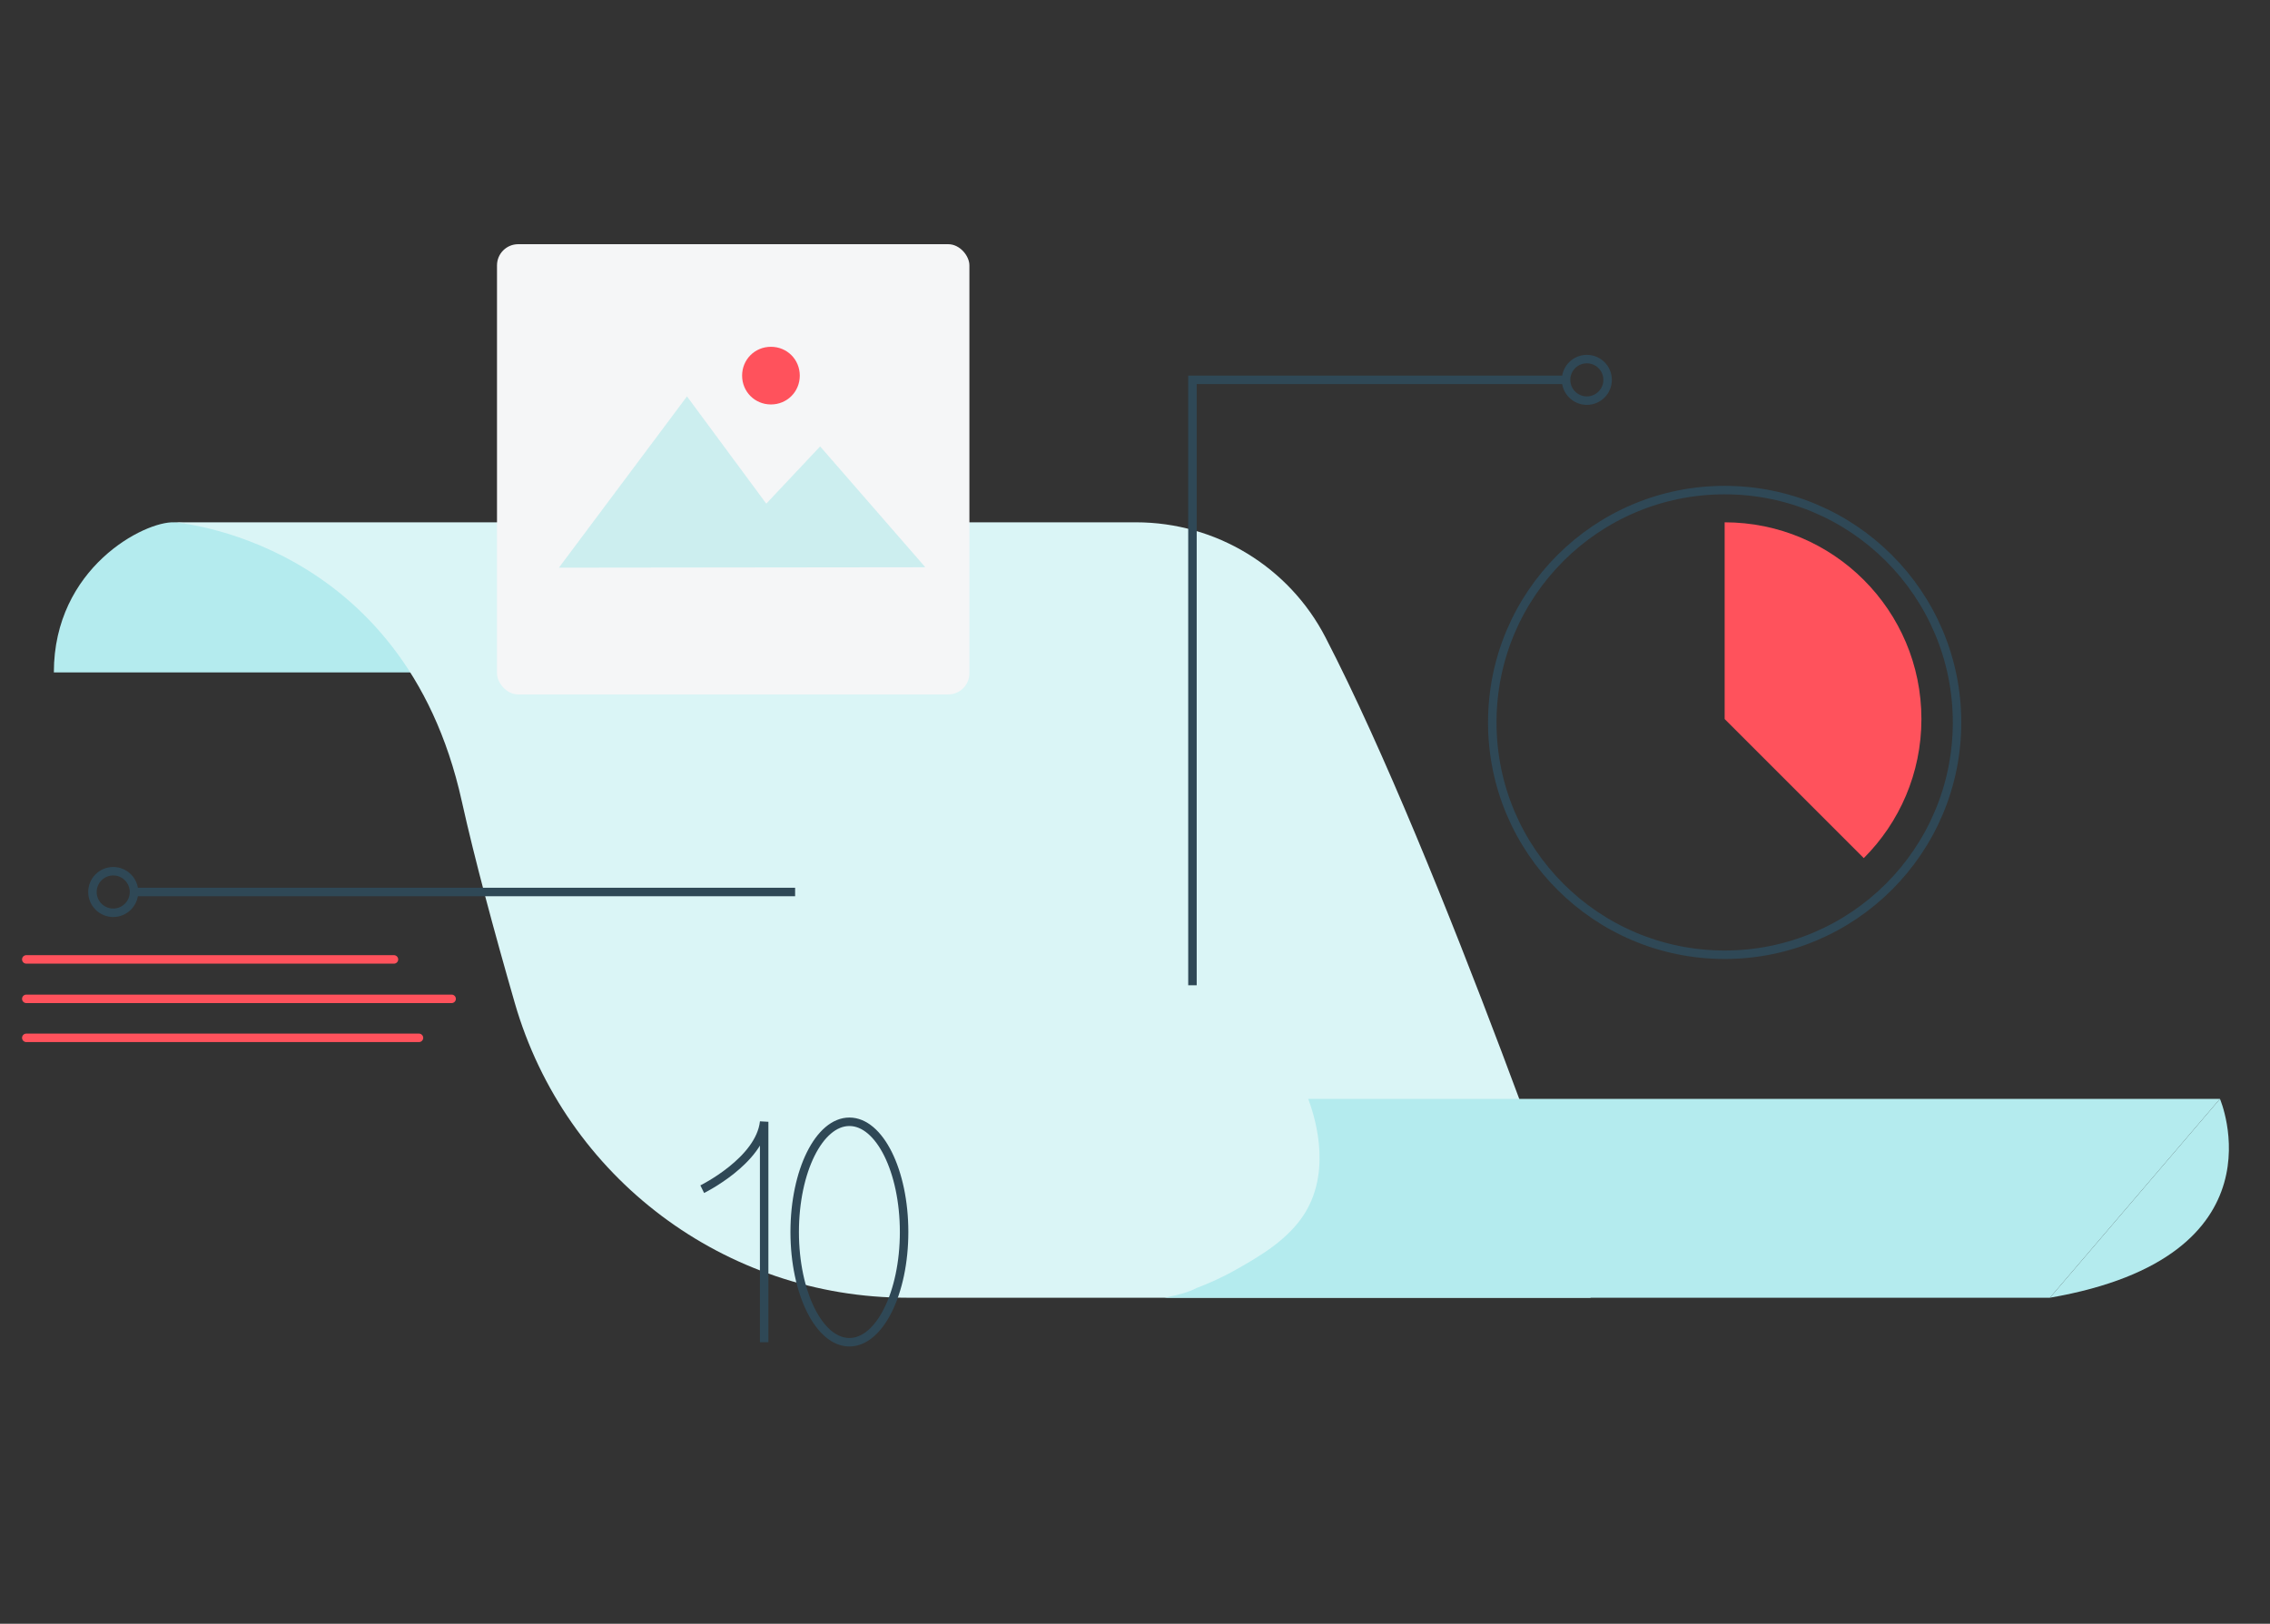 <?xml version="1.0" encoding="UTF-8"?>
<svg xmlns="http://www.w3.org/2000/svg" xmlns:xlink="http://www.w3.org/1999/xlink" id="Layer_1" viewBox="0 0 535.3 383">
  <rect x="0" y="0" width="535.3" height="383" fill="#333333" stroke="none"/>
  <defs>
    <clipPath id="clippath">
      <polygon points="406.7 169.6 406.7 110.7 460.6 119.3 469.3 169.6 453.1 216 406.7 169.6" style="fill:none;"></polygon>
    </clipPath>
  </defs>
  <path d="m73.8,126.8s-25.8-3.3-32.7-3.6c-7-.3-28.4,10.7-28.4,35.4h118.9s-41-30.8-57.7-31.7Z" style="fill:#b4ebee;"></path>
  <path d="m41,123.2s54.2,3.8,67.9,65.8c3,13.5,7.6,30.6,12.5,47.6,11.9,41.2,49.6,69.5,92.5,69.5h161.2s-35.2-102.9-62.5-155.7c-8.6-16.7-25.9-27.2-44.7-27.2H41Z" style="fill:#daf5f6;"></path>
  <path d="m523.5,259.2l-40.1,46.9h-208.8c3.1-.6,5.7-1.3,7.6-2.3,2.4-.9,5.7-2.3,9.4-4.4,5.3-3,12.3-7,16.2-13.4,6.5-10.7,1.8-23.8.7-26.8h215Z" style="fill:#b4ebee;"></path>
  <path d="m523.5,259.2s16,37.2-40.1,46.9" style="fill:#b4ebee;"></path>
  <rect x="117.2" y="57.6" width="111.4" height="106.2" rx="5" ry="5" style="fill:#f5f6f7;"></rect>
  <polyline points="281.2 232.4 281.2 89.6 369.3 89.6" style="fill:none; stroke:#2f4856; stroke-miterlimit:10; stroke-width:2px;"></polyline>
  <line x1="187.5" y1="210.4" x2="31.6" y2="210.4" style="fill:none; stroke:#2f4856; stroke-miterlimit:10; stroke-width:2px;"></line>
  <line x1="92.9" y1="226.3" x2="6.2" y2="226.3" style="fill:none; stroke:#ff525c; stroke-linecap:round; stroke-linejoin:round; stroke-width:2px;"></line>
  <line x1="106.5" y1="235.6" x2="6.2" y2="235.6" style="fill:none; stroke:#ff525c; stroke-linecap:round; stroke-linejoin:round; stroke-width:2px;"></line>
  <line x1="98.8" y1="244.8" x2="6.2" y2="244.8" style="fill:none; stroke:#ff525c; stroke-linecap:round; stroke-linejoin:round; stroke-width:2px;"></line>
  <circle cx="26.7" cy="210.4" r="4.9" style="fill:none; stroke:#2f4856; stroke-miterlimit:10; stroke-width:2px;"></circle>
  <circle cx="374.2" cy="89.6" r="4.9" style="fill:none; stroke:#2f4856; stroke-miterlimit:10; stroke-width:2px;"></circle>
  <circle cx="406.7" cy="170.4" r="54.8" style="fill:none; stroke:#2f4856; stroke-miterlimit:10; stroke-width:2px;"></circle>
  <g style="clip-path:url(#clippath);">
    <circle cx="406.7" cy="169.6" r="46.4" style="fill:#ff525c;"></circle>
  </g>
  <path d="m165.6,280.5s13.6-6.7,14.6-15.9v52" style="fill:none; stroke:#2f4856; stroke-miterlimit:10; stroke-width:2px;"></path>
  <ellipse cx="200.3" cy="290.6" rx="12.9" ry="26" style="fill:none; stroke:#2f4856; stroke-miterlimit:10; stroke-width:2px;"></ellipse>
  <polygon points="131.8 133.9 162 93.5 180.7 118.8 193.4 105.3 218.2 133.8 131.8 133.9" style="fill:#8fe1e5; opacity:.4;"></polygon>
  <path d="m188.6,88.6c0,3.8-3,6.8-6.8,6.8-3.8,0-6.8-3-6.8-6.8,0-3.8,3-6.8,6.8-6.8,3.8,0,6.8,3,6.8,6.8Z" style="fill:#ff525c;"></path>
</svg>
